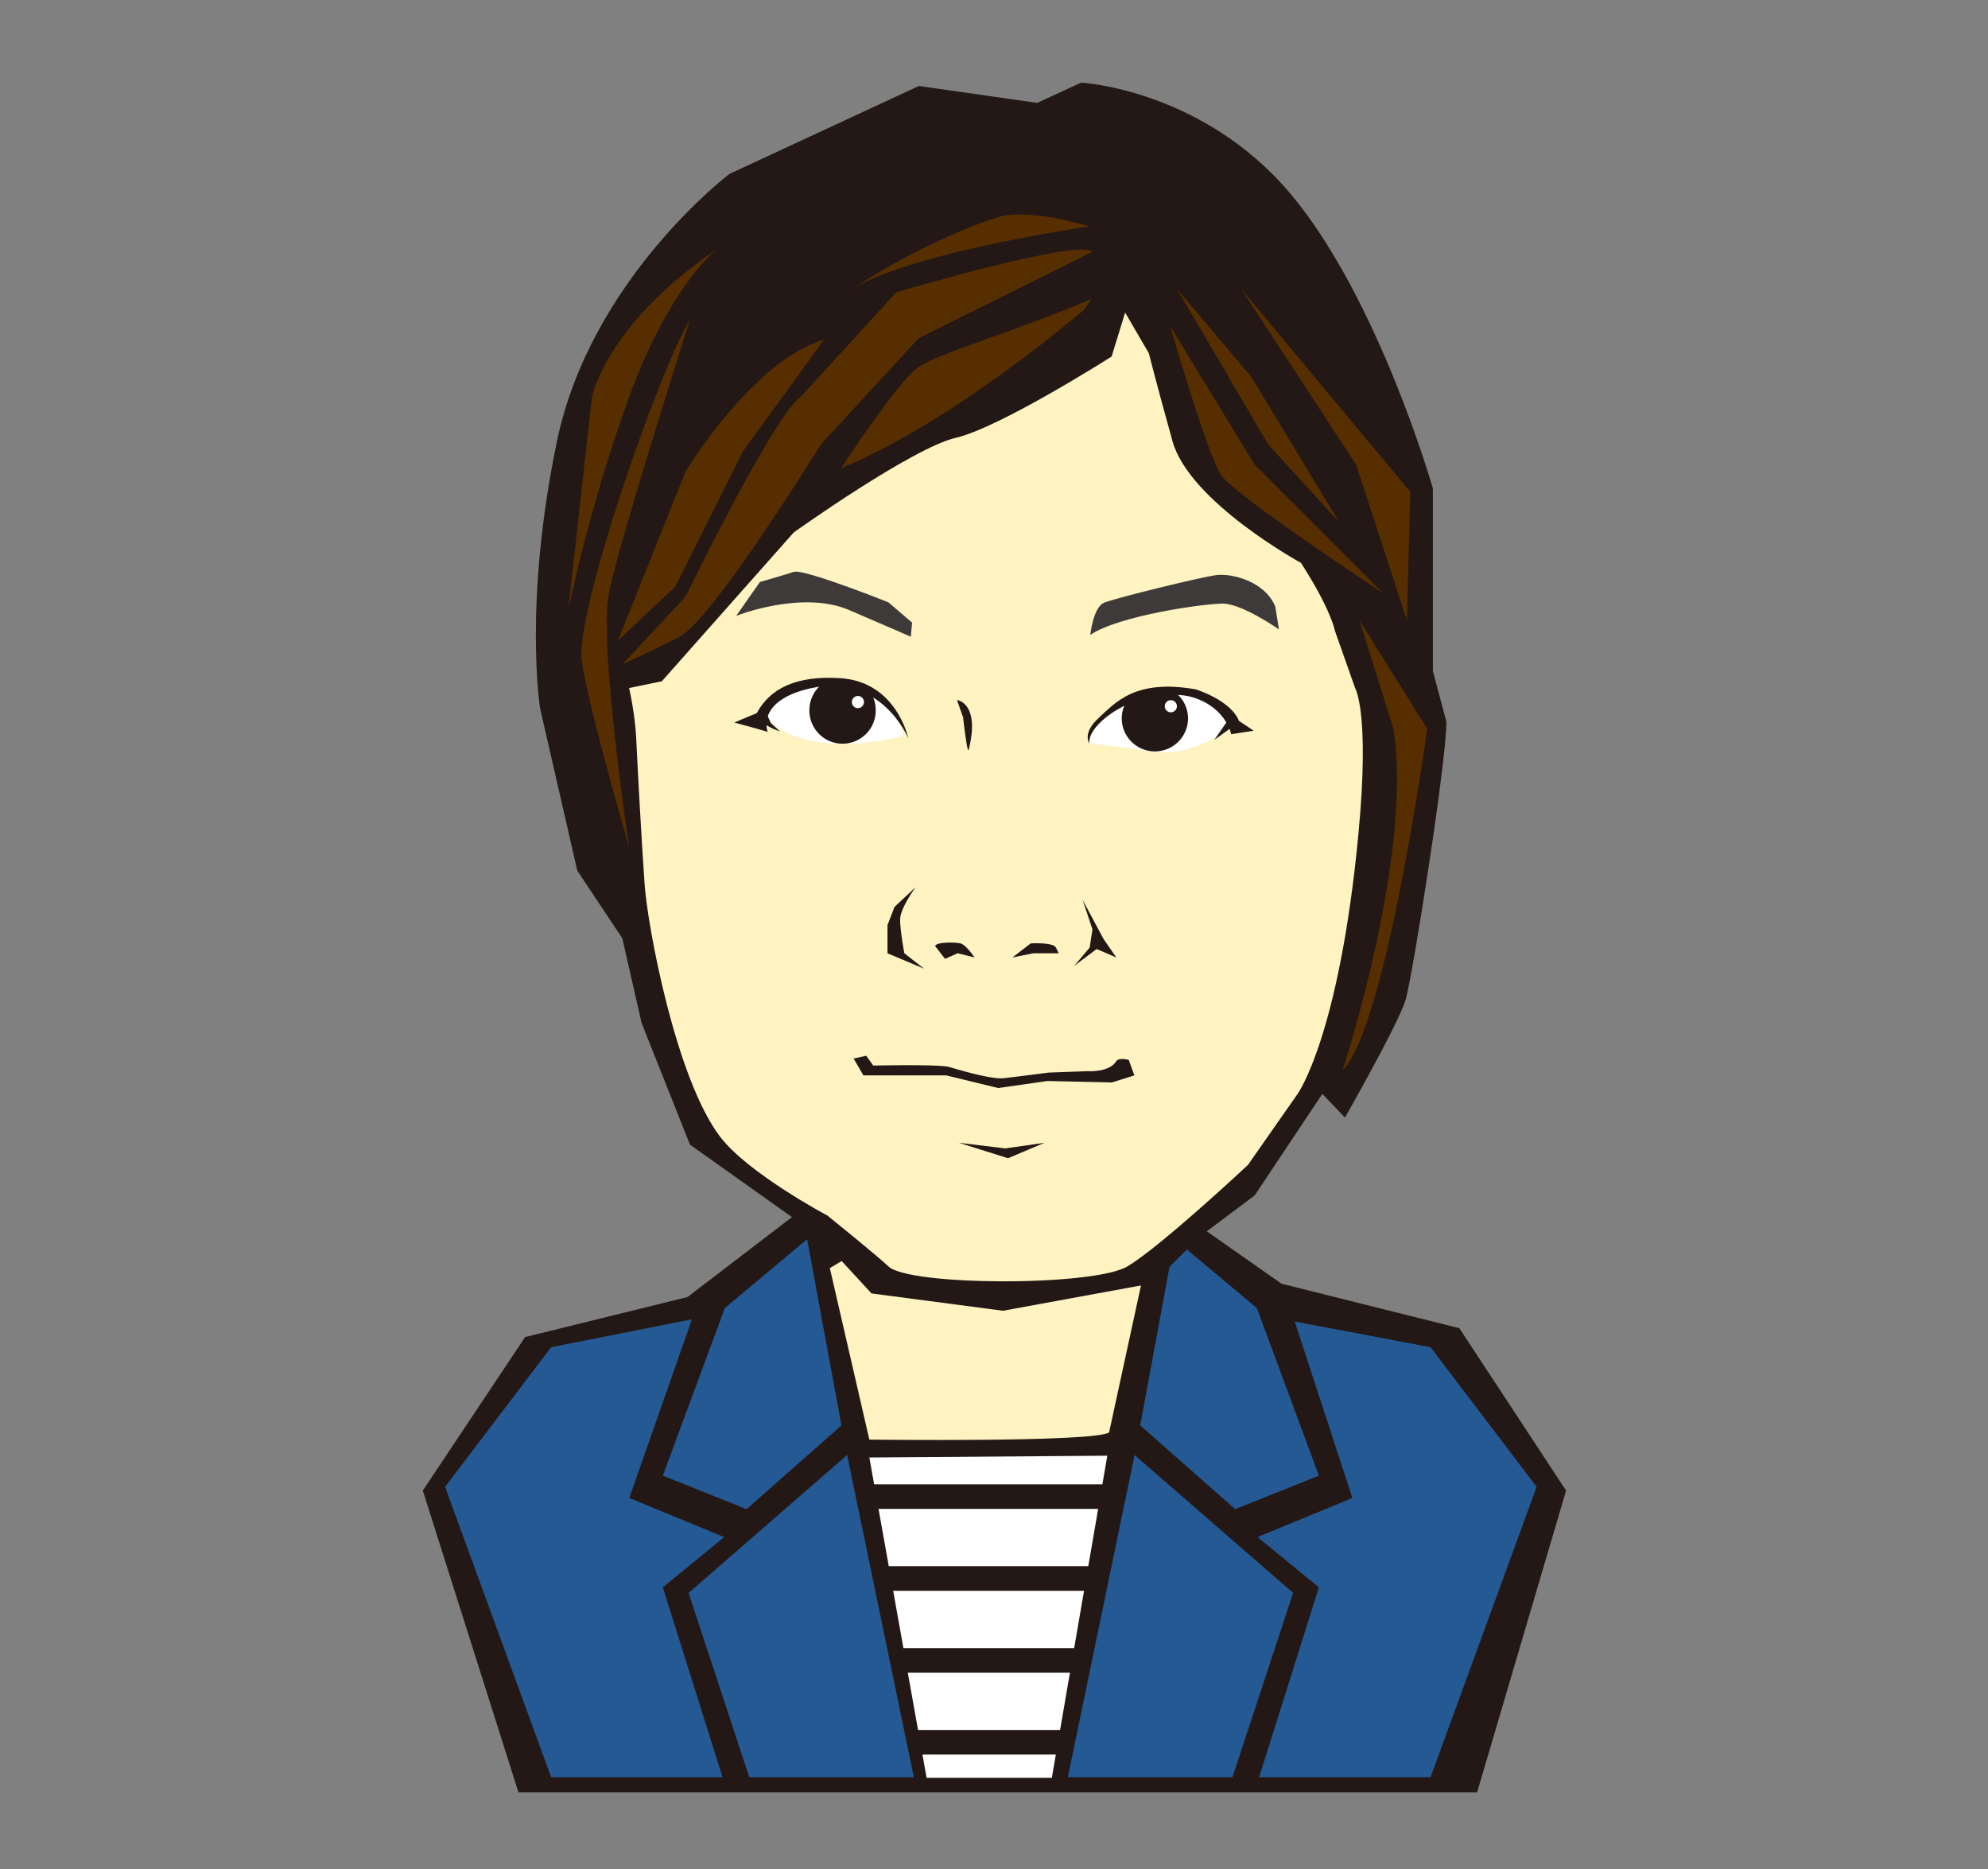<svg xmlns="http://www.w3.org/2000/svg" xml:space="preserve" width="500" height="470"><rect width="100%" height="100%" fill="#808080" stroke="none"/><path fill="#231815" d="M210.395 293.162v13.426l-8.953-2.239-28.531 21.817-40.839 10.069-25.732 38.602 24.057 75.874h241.109l22.377-75.874-26.853-40.838-44.754-11.19-26.29-18.46-9.509 2.239-1.68-26.293z"/><path fill="#FFF3C2" d="m215.049 305.617-.739 9.922-5.597 3.354 9.935 43.126s56.502.731 60.299-1.8l9.206-42.444-7.831-6.152-21.171 3.896-27.001-.9-17.101-9.002z"/><path fill="#245993" d="m295.424 311.622-8.647 46.825 23.873 21.062 21.066-8.423-15.592-42.132zM285.355 365.886l39.876 34.688-15.259 46.344h-41.397z"/><path fill="#245993" d="m325.634 332.318 14.508 44.382-23.873 9.833 15.447 12.639-15.034 47.746h43.119l26.681-73.023-26.681-35.111zM202.992 311.622l8.648 46.825-23.872 21.062-21.066-8.423 15.592-42.132zM213.062 365.886l-39.876 34.688 15.26 46.344h41.396z"/><path fill="#245993" d="m174.03 331.76-15.755 44.94 23.875 9.833-15.447 12.639 15.031 47.746h-43.118l-26.68-73.023 26.68-35.111z"/><path fill="#231815" d="M260.865 25.875 231.1 21.623l-47.633 22.111s-34.872 26.369-43.379 67.194c-8.503 40.827-4.249 67.19-4.249 67.19l9.355 40.829 11.327 17.012 4.834 21.262 12.179 30.621 32.32 22.96 13.339 14.46 33.059 4.356 37.691-6.905 12.02-11.911 13.614-10.202 17.004-25.517 5.685 5.952s13.61-23.818 15.311-29.771c1.705-5.951 10.206-59.536 10.206-69.741l-3.399-12.759v-45.928s-13.609-47.632-35.727-73.999c-22.111-26.367-52.73-28.065-52.73-28.065l-11.062 5.103z"/><path fill="#FFF3C2" d="m282.982 78.607-3.403 11.057s-28.067 17.861-39.123 20.412c-11.058 2.554-40.824 23.818-40.824 23.818l-33.172 37.422-8.237 1.701s1.487 6.354 1.791 12.676c.437 9.218 1.296 25.018 2.116 36.718.742 10.631 7.899 49.034 19.068 63.554 7.061 9.18 26.938 19.737 26.938 19.737s12.868 10.385 15.305 12.758c5.067 4.929 51.642 5.091 60.146-.011 8.505-5.104 30.285-25.506 30.285-25.506l12.489-17.859s10.476-14.459 15.308-65.491c2.888-30.484-.848-36.575-.848-36.575l-5.104-14.459s-.854-5.104-8.508-17.009c0 0-28.068-15.311-32.319-30.621-4.256-15.309-5.955-22.115-5.955-22.115l-5.953-10.207z"/><path fill="#572E00" d="M272.778 77.757s-32.324 28.068-61.243 39.975c0 0 14.459-22.113 19.566-25.515 5.102-3.403 25.51-9.357 43.373-17.011M274.745 63.297l-73.416 36.575 24.087-26.365s45.928-13.61 49.329-10.21"/><path fill="#572E00" d="m246.407 68.401-39.974 43.38s-27.217 44.225-35.722 48.479c-8.506 4.254-14.189 6.807-14.189 6.807l15.89-17.013s22.242-45.731 28.918-50.182c10.204-6.807 45.077-31.471 45.077-31.471"/><path fill="#572E00" d="m207.283 85.41-20.412 28.07-17.012 34.021-14.459 13.607 17.01-42.526s17.012-28.065 34.873-33.172"/><path fill="#572E00" d="M173.537 80.31s-17.865 56.134-20.416 68.894c-2.55 12.757 5.104 63.789 5.104 63.789s-10.209-34.873-11.907-46.778c-1.698-11.91 18.711-71.447 27.219-85.905"/><path fill="#572E00" d="M180.195 62.767s-11.764 9.04-21.971 37.107c-10.206 28.064-15.311 53.581-15.311 53.581l5.956-53.581c.001 0 3.471-18.237 31.326-37.107M274.099 56.925s-50.191 7.223-62.1 17.433c0 0 16.786-12.361 38.734-19.679 7.656-2.551 23.366 2.246 23.366 2.246M294.31 82.011s9.354 32.321 12.759 37.424c3.404 5.103 40.825 29.769 40.825 29.769l-32.317-32.319-21.267-34.874zM296.015 72.654l22.961 39.127 17.861 19.561-22.112-36.573zM312.173 72.654l28.918 44.23 12.758 39.122.852-32.319zM341.939 156.006l17.012 27.22s-10.205 74.847-21.266 85.903c0 0 17.866-54.435 12.766-85.903l-8.512-27.22z"/><path fill="#3E3A39" d="m229.396 156.566-5.956-5.101s-21.26-8.505-23.812-7.654c-2.553.852-8.507 2.549-8.507 2.549l-5.955 8.507s16.497-6.559 28.405-1.456c11.908 5.104 15.511 6.713 15.511 6.713l.314-3.558zM274.216 159.66s.709-6.939 3.489-8.098c2.774-1.159 24.515-6.486 28.222-6.945 3.702-.466 12.034 1.387 14.813 7.868l.925 5.788s-9.259-6.481-14.119-6.481c-4.858 0-26.156 3.008-33.33 7.868"/><path fill="#FFF" d="M192.431 179.947s2.581-9.151 16.891-7.977c14.311 1.172 17.596 10.321 17.829 13.136-.001 0-24.867 6.803-34.72-5.159M274.004 186.93s-.641-3.699 3.35-6.749c3.989-3.05 13.605-9.385 24.165-5.865 10.556 3.519 8.323 8.552 8.323 8.552s-9.784 7.537-19.375 6.179c-9.594-1.359-16.463-2.117-16.463-2.117"/><path fill="#231815" d="M228.458 185.693s-2.922-14.205-17.043-15.146c-11.271-.753-17.791 2.67-21.089 8.79l-5.65 2.353 5.177 1.415 3.24.934s-2.928-7.112 9.062-10.526c19.151-5.453 26.303 12.18 26.303 12.18M274.004 186.93s-1.941-2.47 2.295-6.356c4.236-3.883 9.18-9.885 24.363-7.237 0 0 8.826 2.647 10.944 7.943l3.707 2.472-5.651.883s-1.235-6.532-9.353-9.182c-3.219-1.049-8.12-1.058-12.711.178-6.953 1.873-14.059 7.386-13.594 11.299"/><path fill="#231815" d="M220.251 178.585a8.343 8.343 0 1 1-16.685 0 8.331 8.331 0 0 1 3.463-6.763c1.374-.991 10.296-.117 11.796 2.101a8.299 8.299 0 0 1 1.426 4.662M298.807 180.707a8.341 8.341 0 0 1-16.681 0c0-1.729.526-3.333 1.426-4.664 1.494-2.218 9.777-3.296 10.979-2.622a8.332 8.332 0 0 1 4.276 7.286M192.445 178.631l1.413 3.178 2.293 2.118s-4.236-1.411-4.412-2.823c-.177-1.414.706-2.473.706-2.473M308.959 180.927l-3.531 5.118 4.414-3.178zM240.696 176.043s5.9.647 2.945 12.476c-.354 1.413-1.413-8.121-1.413-8.121l-1.532-4.355zM230.273 223.119s-3.885 5.295-3.885 8.119c0 2.825 1.06 8.476 1.06 8.476l4.943 3.881-9.179-3.881v-7.063l1.766-4.59 5.295-4.942zM272.288 226.297l2.475 7.415-.71 4.589-3.881 4.591 5.645-4.237 4.947 2.116-3.18-4.589zM245.103 240.771s-2.121-3.178-3.531-3.529c-1.413-.355-6.354-.355-6.354.703l2.47 3.178 3.179-1.409 4.236 1.057zM254.636 240.771l4.588-3.529s5.651-.355 6.356 1.059l.707 1.413h-6.356l-5.295 1.057zM219.631 267.958s16.596-.354 19.067.352c2.47.707 10.593 3.179 13.769 2.823 3.178-.352 11.299-1.41 11.299-1.41l9.885-.352s5.298.352 7.064-2.471c.675-1.08 3.177-.355 3.177-.355l1.411 3.885-5.649 1.769-16.242-.355-12.357 1.765-13.065-3.178h-20.83l-2.47-4.236 3.178-.707 1.763 2.47zM241.169 287.379l11.653 1.409 9.886-1.409-9.18 3.881z"/><path fill="#FFF" d="m277.259 373.269 1.237-7.201-59.85.451 1.207 6.75zM273.712 393.859l2.481-14.414h-55.235l2.578 14.414zM270.164 414.451l2.482-14.414H224.64l2.578 14.414zM266.621 435.042l2.482-14.414h-40.782l2.575 14.414zM232.002 441.219l1.046 5.849h31.499l1.009-5.849zM217.298 176.544c0 .844-.682 1.524-1.526 1.524a1.524 1.524 0 1 1 1.526-1.524M296.004 177.599a1.525 1.525 0 1 1-3.05.005 1.525 1.525 0 0 1 3.05-.005"/></svg>